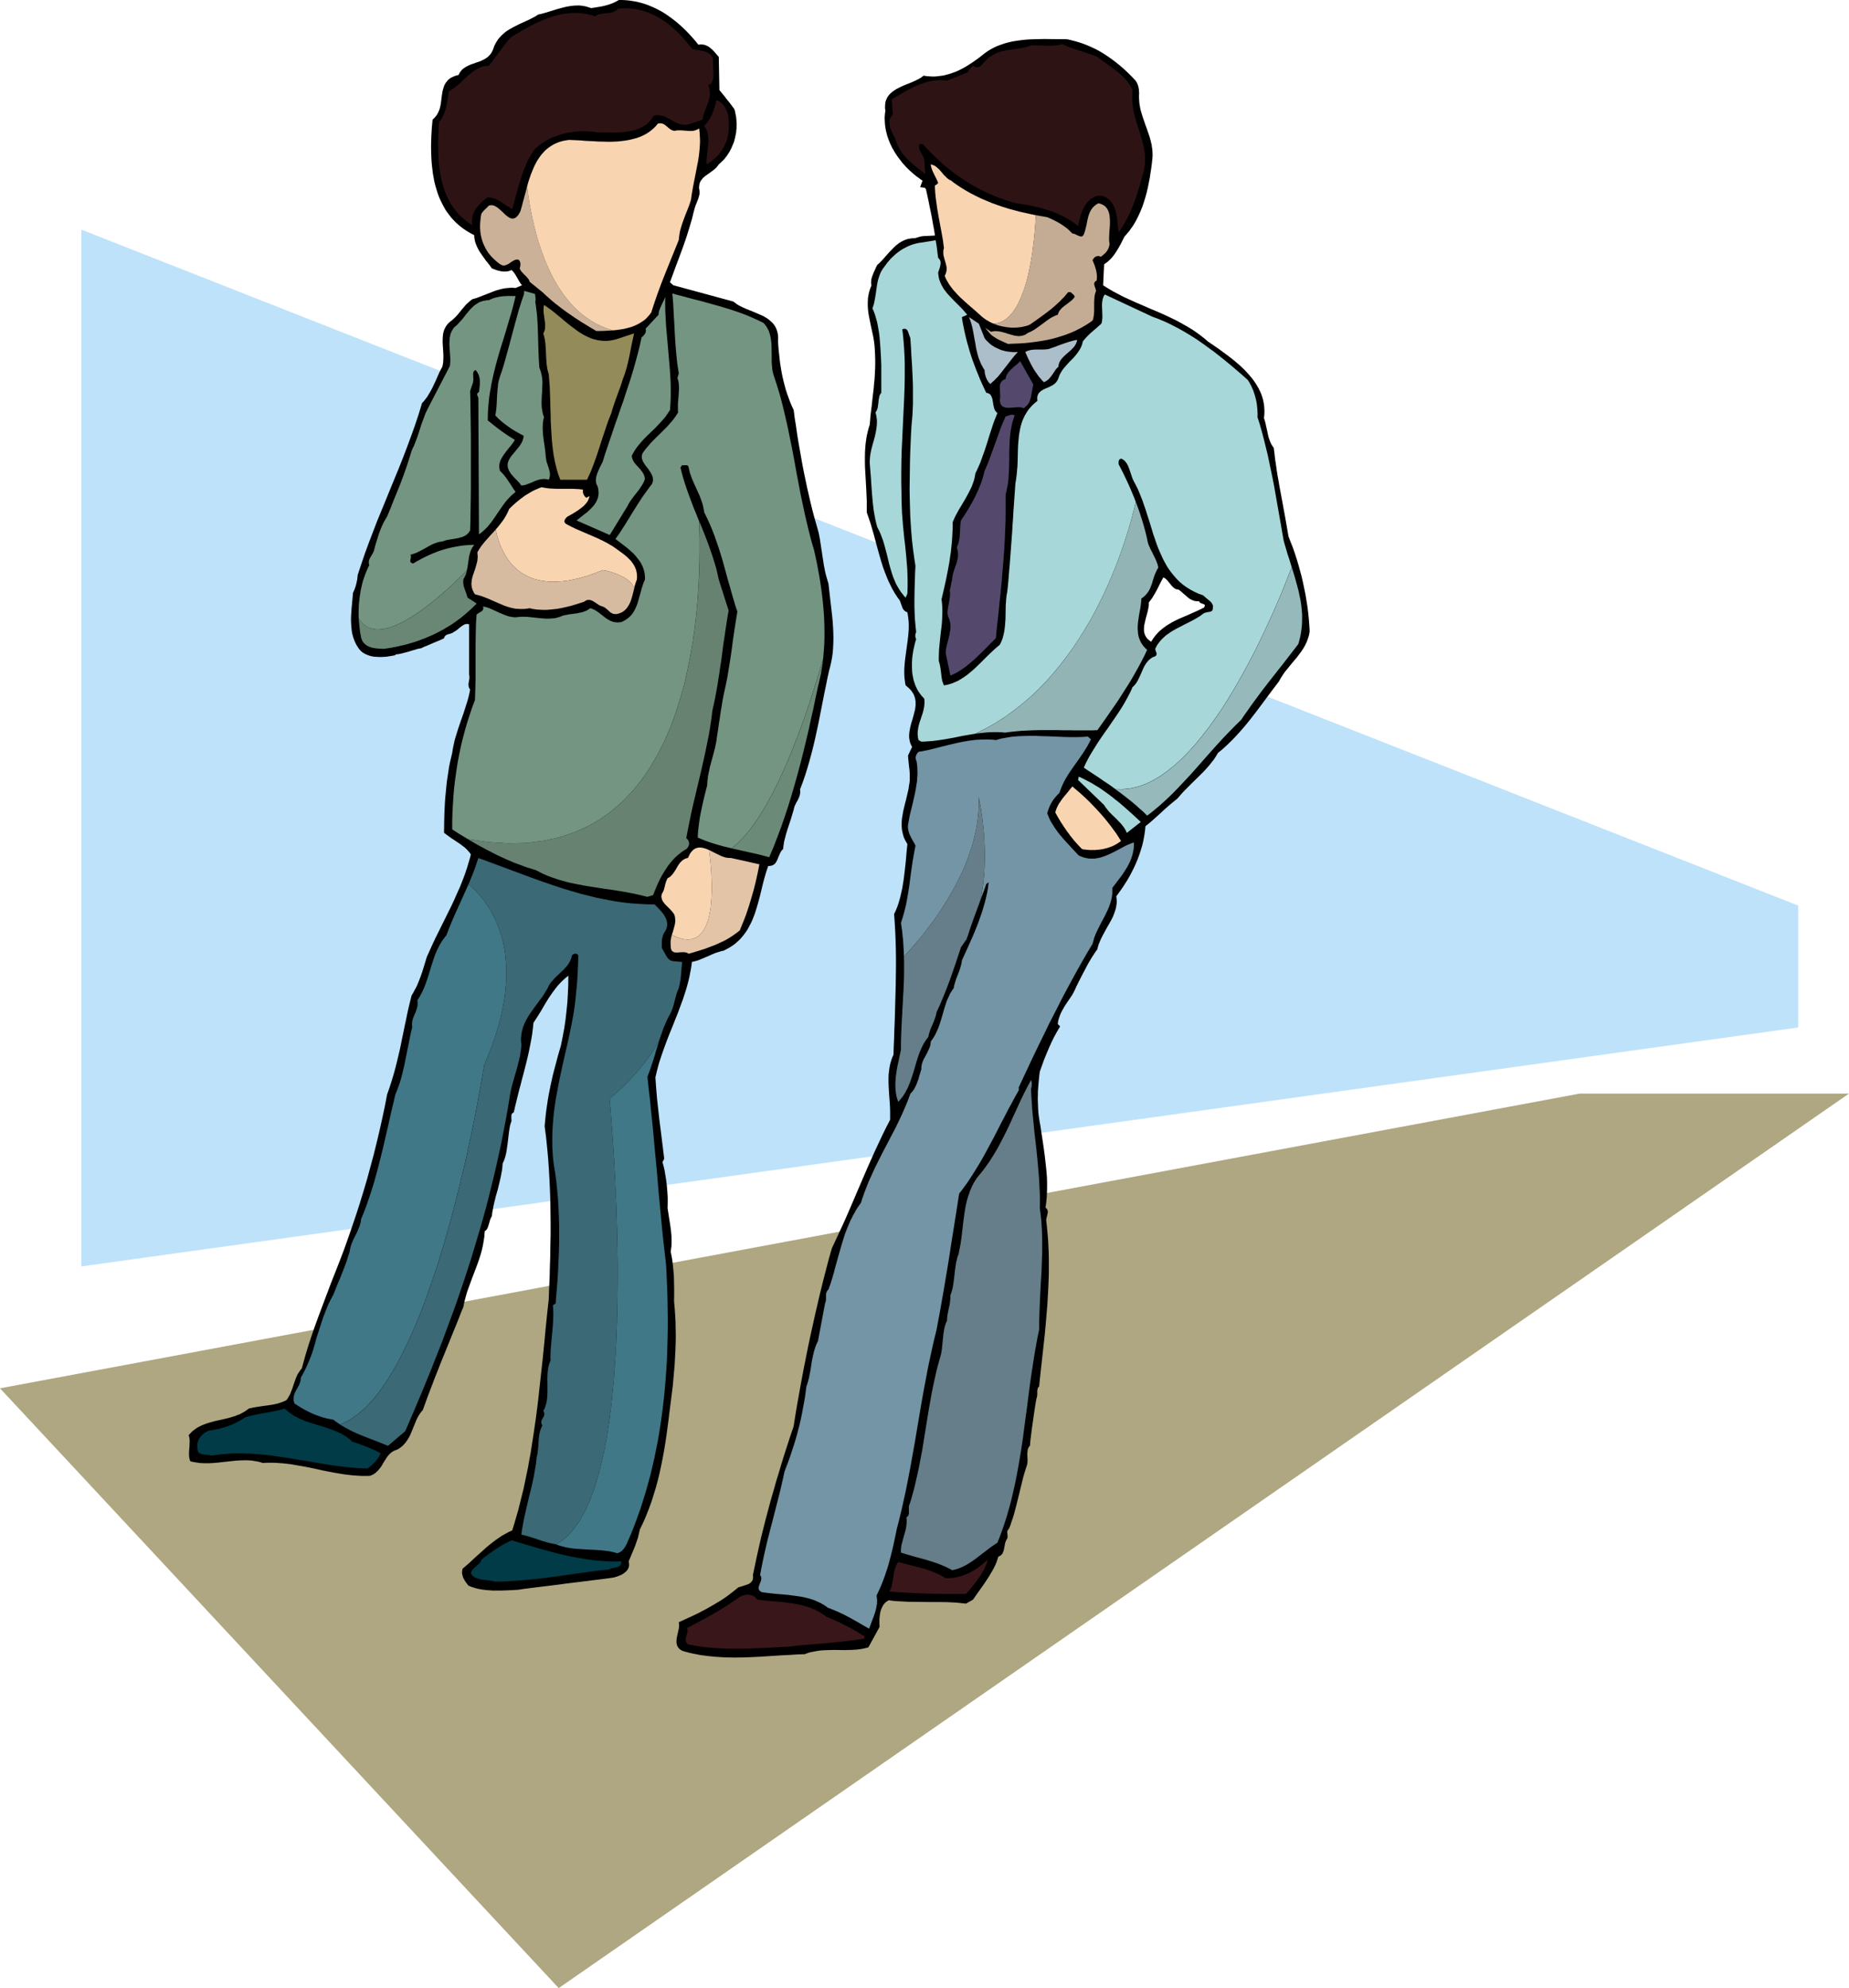 <svg xmlns="http://www.w3.org/2000/svg" width="1.794in" height="1.929in" fill-rule="evenodd" stroke-linecap="round" preserveAspectRatio="none" viewBox="0 0 14889 16000"><style>.pen1{stroke:none}.brush3{fill:#000}.brush5{fill:#749582}.brush6{fill:#acbeca}.brush9{fill:#a7d7d9}.brush10{fill:#f8d4b1}.brush11{fill:#657e89}.brush14{fill:#407888}.brush16{fill:#7395a5}</style><path d="M655 1848v8344l13825-1923v-981L655 1848z" class="pen1" style="fill:#bee2f9"/><path d="m0 11173 4499 4827 10390-7199h-2168L0 11173z" class="pen1" style="fill:#aea781"/><path d="m10375 4314-8-47-8-46-8-45-8-45-8-43-8-44-8-43-8-43-8-42-7-43-8-43-7-44-6-44-7-45-5-45-6-47-9-13-9-14-7-14-6-15-6-16-5-15-4-16-3-16-7-32-7-31-3-15-4-15-4-14-5-14 3-27 1-25-1-26-2-25-4-24-5-24-7-23-8-23-10-22-11-22-12-21-13-21-14-20-15-20-16-19-17-19-17-19-18-18-19-18-19-17-40-34-41-32-42-31-41-30-42-29-40-27-24-21-24-19-25-19-25-18-25-17-26-16-25-15-27-15-52-29-54-26-54-25-54-24-55-23-55-24-54-23-55-25-54-25-53-28-26-14-26-15-26-16-26-16 8-169 15-11 15-11 13-12 13-13 12-14 11-14 10-14 10-15 18-30 17-30 15-30 15-30 13-14 13-16 13-15 11-16 12-16 11-17 10-17 10-17 18-36 17-37 15-37 13-38 12-39 11-40 9-39 8-40 8-40 6-41 6-39 5-40 2-19 2-18 1-18v-18l-1-18-1-17-3-17-2-17-8-34-9-33-11-32-11-32-12-33-11-32-11-32-10-33-5-17-4-17-3-17-3-17-2-18-1-17-1-18v-19l1-14-1-14-1-16-2-15-4-16-5-15-7-14-8-13-30-32-30-30-31-29-32-28-33-27-33-25-34-24-35-23-35-21-36-19-37-17-38-16-39-14-39-12-20-5-19-5-21-5-20-3h-88l-88-1-44 1-44 1-44 2-43 4-22 3-21 3-21 3-21 4-21 5-21 5-20 6-20 7-20 7-20 8-19 9-19 10-18 10-19 12-18 13-17 13-25 20-26 19-27 19-27 18-27 17-28 16-29 15-29 13-30 11-31 10-16 4-15 4-16 3-16 2-16 2-17 2-17 1h-16l-17-1-17-1-18-2-17-3-11 8-11 8-11 7-12 6-26 13-27 12-27 11-28 11-27 12-26 13-12 6-12 8-11 7-11 8-10 9-10 9-8 9-8 11-7 11-5 12-5 12-3 14-2 14-1 16v16l3 18-3 21-2 20-1 21 1 21 1 20 2 21 3 20 4 20 5 20 5 20 7 20 7 19 8 20 9 19 9 19 11 18 10 18 12 18 12 18 13 17 13 17 13 17 15 16 14 16 15 15 16 15 16 14 16 14 17 14 17 12 17 13 17 11-19 52 14 3 14 1 6 1 5 3 3 2 2 3 1 3 2 3 10 46 10 46 9 46 10 47 9 46 8 47 9 47 7 46-98 5-18 3-17 5-16 5-16 4h-13l-13 1-12 2-12 2-11 3-11 4-11 4-10 5-10 5-10 6-10 6-9 7-18 14-17 16-33 34-33 37-16 18-16 18-17 17-18 16-10 20-9 21-10 21-8 21-4 11-3 10-3 11-1 10-1 10v10l1 10 2 9-7 17-6 17-5 16-4 17-3 16-3 17-1 16-1 16v32l1 17 1 16 4 32 6 32 13 64 14 65 7 33 5 33 4 34 2 34 2 38 1 38v38l-1 38-2 38-2 38-4 38-3 37-9 75-8 74-9 73-6 72-7 22-6 21-5 22-5 21-4 22-3 22-3 21-2 22-3 43-1 43v43l1 44 5 88 5 89 2 45 2 45v93l15 44 15 44 13 45 13 44 24 90 25 90 13 44 14 44 16 43 17 43 9 21 10 21 10 20 10 21 12 20 11 20 13 19 13 20 6 7 5 7 4 8 3 8 6 17 6 17 3 8 3 8 4 7 5 6 6 6 6 5 8 4 9 4 3 18 3 19 2 18 2 19 1 18v37l-1 19-3 36-4 37-5 36-5 37-5 37-5 36-4 37-3 36-1 19v37l1 18 1 19 3 18 2 19 4 18 17 14 15 14 13 14 10 15 9 14 6 15 5 15 3 15 2 15v31l-2 16-2 15-4 16-4 16-4 16-9 32-10 32-4 16-4 16-3 16-3 16-2 16-1 16v16l2 16 3 16 4 15 7 16 8 15-33 70 2 27 3 29 3 30 4 31 2 31v47l-1 15-2 15-3 15-4 30-7 30-7 30-7 30-8 30-7 30-7 29-5 30-5 29-2 30v29l1 15 1 14 3 15 3 14 4 15 4 14 6 15 7 14 8 14 9 15-7 69-6 71-8 73-9 73-6 37-6 36-8 36-8 35-10 35-11 34-13 33-15 32 5 69 4 70 3 71 2 72 1 73v73l-1 73-1 73-2 73-2 73-2 71-2 71-3 70-2 68-3 67-2 65-7 15-6 15-5 16-5 15-4 16-3 15-3 16-2 16-4 32-1 32v33l1 32 4 67 5 67 2 34 1 34v68l-33 64-31 63-30 64-30 64-29 65-29 65-28 65-28 65-28 65-28 66-28 65-28 65-29 65-30 64-30 65-30 64-25 88-23 88-23 89-22 89-21 90-21 90-20 91-20 90-19 91-18 90-18 90-17 91-16 90-16 89-15 89-14 89-25 73-24 74-24 74-23 74-22 74-23 75-21 75-22 75-20 75-20 75-19 75-19 76-17 75-17 76-16 76-16 75 2 14-1 12-1 6-2 5-1 5-3 4-6 8-7 7-8 6-9 5-41 14-40 12-28 23-28 22-28 21-29 21-29 19-30 18-30 18-30 17-30 17-31 16-30 16-31 15-63 29-63 29 2 7 1 7v14l-1 15-3 16-7 31-7 32-2 16-1 15v7l1 8 1 7 2 7 2 7 3 6 4 6 5 7 5 6 7 5 7 5 8 5 29 9 30 8 29 6 30 6 30 6 31 4 30 4 31 3 31 3 31 2 31 2 31 1 63 1 63-1 63-2 63-3 63-4 63-4 62-4 62-3 61-4 61-2 15-6 15-5 16-5 16-3 32-6 32-5 32-2 32-1 33-1h33l65 1 65-2 32-2 32-4 16-3 15-3 16-4 15-4 90-164-1-28v-31l1-16 2-16 2-15 3-16 4-14 6-15 6-13 7-13 9-11 10-11 6-4 6-4 6-4 7-4 39 5 39 3 39 2 39 2 78 1 79 1h78l77 1 39 2 38 2 39 4 38 4 57-32 28-41 29-41 30-42 28-42 14-22 13-22 13-22 12-22 11-22 10-23 8-24 8-24 11-4 9-6 7-7 6-8 4-9 4-10 3-9 2-11 4-21 4-21 3-11 4-9 4-10 6-8 2-6 1-6v-11l-1-10-1-10-1-9 2-9 1-5 3-4 3-5 5-4 12-30 10-31 11-31 9-31 17-64 16-65 16-65 16-66 8-32 9-32 10-32 10-31 3-10 2-10v-10l1-11-1-22-1-22v-11l1-11 1-10 1-10 3-9 4-8 4-8 7-6 4-46 6-48 6-48 7-49 7-49 7-48 7-46 8-45 2-6 2-6 1-6 1-7 1-13v-27l2-12 2-6 2-6 4-5 5-5 8-80 9-81 9-81 9-82 9-82 8-83 7-83 7-83 5-84 4-84 3-85v-127l-1-43-2-43-2-43-3-42-4-44-4-43-5-43 1-13 3-14 4-14 3-14 1-6 1-7-1-6-1-7-2-6-4-6-4-5-7-5 6-41 4-40 2-40 1-40v-40l-1-40-3-41-4-40-9-82-11-83-13-86-13-87-5-26-4-26-4-26-3-27-2-28-1-27-1-28-1-28 1-28v-28l2-28 2-27 5-55 6-52 17-48 17-47 19-47 20-47 20-45 22-45 24-44 25-42-19-19 3-24 6-21 7-21 8-20 9-18 10-18 10-18 11-17 23-34 23-34 11-18 10-19 10-20 9-21 20-40 19-38 20-38 20-38 20-37 22-37 23-36 25-36 3-14 4-14 4-13 6-14 11-26 13-26 28-52 29-51 14-25 13-26 10-26 9-26 4-14 3-13 2-14 2-14 1-14-1-14-1-15-2-14 23-32 23-32 21-32 21-33 19-33 18-34 17-34 16-35 15-36 13-36 12-36 11-37 9-38 7-38 6-39 4-40 34-27 32-28 31-28 30-27 30-28 31-27 33-28 35-28 20-23 20-23 21-22 22-22 44-44 45-44 22-22 22-22 21-23 20-23 19-24 19-24 17-26 15-26 38-31 36-33 34-33 33-34 32-35 31-35 30-36 29-36 57-74 56-75 57-77 58-76 15-27 16-25 17-25 19-23 38-47 39-46 18-24 18-24 16-24 15-26 6-13 7-14 5-13 5-15 5-14 4-15 3-16 2-16-3-49-4-50-5-49-6-49-8-49-8-49-10-48-10-48-11-48-13-48-13-47-14-47-15-46-16-46-18-45-17-45zm-679 575-29 15-28 13-30 13-29 13-30 13-30 13-30 13-29 14-28 15-28 17-13 8-13 10-13 9-12 10-12 10-12 11-11 12-11 12-10 13-10 13-9 14-9 15-11-8-9-7-9-8-7-8-6-9-5-9-4-9-3-9-2-9-2-10v-20l1-20 4-21 10-43 12-43 5-21 4-22 2-10 1-10v-21l9-11 9-12 9-12 7-12 15-25 14-25 13-26 13-26 14-27 14-25 9 4 8 6 7 6 7 7 14 17 14 17 6 8 7 8 8 7 7 6 8 5 9 4 9 2 10 1 18 14 18 16 19 16 19 17 9 7 11 7 10 5 11 5 11 4 12 2 13 1 13-1 2 5 3 4 4 3 4 3 10 4 9 3 5 2 4 2 3 2 2 3 1 4-1 4-2 6-3 6z" class="pen1 brush3"/><path d="m5624 360 14-2h13l13 1 12 3 11 4 11 5 10 6 10 8 10 8 9 8 9 9 9 10 16 19 17 19 5 267 15 18 15 19 15 18 15 20 16 19 15 20 15 20 14 19 5 15 3 16 3 15 3 15 2 16 1 15 1 16 1 16-1 15v16l-2 15-1 16-3 15-3 15-3 15-4 15-4 15-5 14-6 14-6 14-6 14-7 13-7 14-8 12-8 13-9 12-9 12-9 11-11 11-10 10-11 10-11 10-10 14-11 13-13 12-13 10-27 20-27 19-12 9-12 10-10 12-9 12-4 6-3 7-3 8-2 8-1 8-1 9-1 9 1 10 2 11 1 10v21l-2 10-3 10-3 11-3 10-8 20-8 20-8 20-6 21-10 38-9 38-11 37-11 37-23 74-25 73-27 73-27 72-27 73-27 74 27 24 483 131 12 9 12 9 12 8 14 8 28 14 30 13 62 25 60 26 15 7 13 8 14 8 12 9 12 10 11 10 11 10 9 12 9 13 7 13 6 15 5 15 4 17 2 18 1 19-1 20 2 37 3 37 4 36 4 36 4 36 6 36 6 36 7 35 8 35 9 34 9 34 11 34 12 33 12 33 14 33 15 32 8 63 10 62 9 63 10 63 11 63 11 62 11 62 12 62 13 62 13 62 14 61 14 61 15 61 16 60 17 60 17 60 10 52 8 53 8 52 8 53 8 52 10 51 6 25 7 25 7 24 7 24 10 88 10 87 5 43 5 44 4 44 3 43 2 44 1 43-1 44-2 43-2 22-2 21-3 22-4 22-4 21-5 22-5 21-6 22-14 62-12 61-13 62-12 61-12 61-12 61-12 61-13 60-13 60-14 60-15 59-16 59-17 59-18 58-20 58-22 58 2 12v12l-2 11-2 11-3 10-4 10-5 10-4 10-11 18-9 19-5 10-3 10-3 10-2 10-12 40-12 40-13 39-13 39-12 40-10 39-5 20-3 20-3 20-2 20-9 8-7 9-6 11-5 11-10 22-9 23-5 11-6 10-6 9-8 8-5 3-5 3-5 2-6 3-6 1-7 1-7 1h-8l-16 47-14 48-13 49-12 50-12 49-13 49-14 48-15 47-9 23-9 23-10 22-11 21-11 21-12 21-14 20-14 19-16 19-16 18-18 16-19 17-21 15-22 14-24 13-25 13-17 3-16 5-16 5-16 5-31 13-31 14-31 13-31 13-15 6-17 5-16 4-17 4-4 31-5 31-6 30-6 31-7 30-8 30-8 29-9 29-19 58-21 57-21 57-23 57-22 56-23 56-22 57-21 57-20 57-19 58-8 29-8 30-7 29-7 30 6 86 7 84 9 82 9 81 10 80 10 80 10 81 10 81-14 27 6 22 6 23 5 23 4 24 8 48 6 49 4 48 3 47v45l-1 42 7 45 7 45 7 44 6 44 2 22 2 21 1 22v43l-1 21-3 21-3 21 5 26 5 26 4 26 3 25 5 50 4 50 1 50 1 49v48l-1 48 5 56 4 56 3 56 1 57 1 57-1 57-2 57-3 58-3 57-5 57-5 57-5 56-7 56-7 56-7 55-7 55-7 59-8 59-8 60-9 60-10 61-11 60-12 60-13 60-14 59-16 59-18 59-18 57-21 57-22 56-12 28-12 27-13 27-13 27-8 34-8 34-11 32-11 32-13 32-13 31-13 31-13 30 2 15 1 13-1 13-3 11-5 11-6 9-8 9-9 8-10 8-10 7-11 6-12 5-24 9-24 7-47 7-48 6-48 6-48 6-48 6-49 6-49 6-49 6-49 7-49 6-49 6-49 6-48 6-48 6-47 6-47 7-50 3-52 2-26 1h-77l-26-2-26-2-25-3-24-4-24-5-24-7-22-7-22-9-12-15-11-15-10-16-9-17-3-9-3-9-2-9-2-9v-9l1-9 1-10 3-10 50-43 47-44 48-43 47-42 24-20 25-20 24-18 26-18 25-17 27-15 27-15 29-13 17-55 16-55 16-55 14-56 14-57 14-56 12-57 12-58 12-57 10-58 11-58 9-58 18-117 17-117 15-118 13-118 13-119 13-118 12-119 11-118 12-118 13-117 3-86 4-86 2-86 3-87 1-88 2-88v-88l-1-88-1-88-3-88-4-88-5-88-6-87-8-87-9-86-11-85 4-42 4-42 5-42 6-41 6-41 7-41 8-41 8-40 18-81 21-80 21-79 23-79 14-70 13-69 10-69 8-70 7-69 4-70 3-72 1-73-24 19-22 20-21 21-20 22-18 23-18 24-17 24-17 25-31 50-30 52-31 50-32 49-5 49-6 47-8 46-9 46-9 45-10 44-11 45-11 44-11 43-12 44-11 44-12 44-11 44-11 45-11 45-10 45-6 4-5 4-4 4-3 5-1 5-1 6v24l1 12v5l-1 6-2 5-2 5-6 20-4 21-3 20-3 21-5 42-5 43-3 21-3 20-3 21-4 21-5 20-6 19-7 19-9 19-2 27-3 27-5 26-5 27-12 52-13 53-15 52-13 53-6 27-5 27-5 27-3 27-5 8-4 8-3 8-3 8-5 18-5 17-5 16-6 15-4 7-5 6-6 5-6 4-2 21-1 20-3 20-3 20-7 39-9 39-11 38-12 37-13 37-14 37-28 73-27 74-13 37-11 39-10 38-8 40-21 51-20 52-21 52-21 51-21 52-21 52-21 52-21 51-21 52-20 52-21 52-20 53-20 52-20 52-19 53-19 52-9 10-7 9-7 10-7 10-12 21-10 21-18 44-18 44-9 22-10 21-12 21-13 19-7 10-8 9-8 9-9 9-10 8-10 8-12 7-12 7-10 3-9 4-9 4-8 5-7 5-8 6-6 6-7 7-12 14-10 15-11 17-10 16-10 17-10 17-12 15-12 15-7 7-7 7-7 6-8 6-9 6-9 4-9 5-11 3-28 1h-29l-28-1-27-2-28-2-27-3-27-3-27-4-54-9-53-10-52-10-53-12-52-11-53-10-52-9-53-9-27-3-27-3-27-2-27-2-27-1h-56l-28 2-18-6-18-5-19-3-18-3-18-3-18-1-18-1h-19l-36 1-36 2-36 4-36 4-37 4-36 4-36 3-37 2h-36l-19-1-18-1-18-3-19-3-18-3-19-5-5-11-3-12-2-13-1-12v-26l2-27 2-27 1-28v-13l-1-14-3-13-4-14 12-13 12-13 13-11 13-10 14-10 14-8 15-8 15-7 15-6 16-6 15-5 16-5 33-9 33-8 33-7 33-8 33-8 32-10 16-6 16-6 15-6 15-8 15-8 14-9 14-10 14-10 37-8 38-6 39-6 39-5 19-3 19-3 19-4 19-4 18-6 18-6 17-7 18-8 11-14 9-16 9-15 7-17 13-33 11-34 6-17 6-17 6-16 7-17 8-16 10-15 10-15 12-14 12-44 12-44 13-44 13-43 28-86 30-86 31-85 32-85 32-85 32-85 36-91 36-92 35-92 33-93 32-93 32-94 30-94 29-94 28-95 26-96 26-96 24-97 23-97 22-98 21-98 19-99 17-48 16-49 15-49 14-49 13-51 12-50 12-50 11-51 10-51 11-51 10-50 11-51 10-49 11-50 12-49 12-48 11-18 10-19 10-18 10-19 16-38 15-39 14-40 12-39 12-39 12-40 23-51 23-51 24-51 25-50 25-51 25-50 25-51 25-50 24-51 23-52 23-51 21-52 20-53 18-53 8-27 8-27 8-27 7-28-9-13-11-13-11-12-12-12-13-11-14-10-14-11-15-10-30-20-30-20-29-21-28-21 1-79 2-81 2-41 2-41 3-41 4-41 4-41 4-41 6-41 6-40 6-40 8-40 9-39 9-38 5-33 7-33 7-33 9-31 20-64 21-62 22-62 20-63 10-31 9-32 8-33 6-33-5-6-3-7-3-8-1-7-1-7v-8l1-8 1-7 3-16 2-15v-21l-2-7v-406l-8-3-7-1-8 1-8 1-7 3-8 4-8 5-7 5-16 12-15 13-15 11-16 9-4 4-6 3-6 3-6 2-12 4-12 3-6 2-6 3-5 2-4 4-4 4-4 5-2 5-2 7-22 11-23 10-23 9-23 10-23 10-23 10-23 9-22 11-27 5-27 8-27 8-26 8-27 7-26 7-25 5-25 3v6l-35 6-38 6-19 1-19 1h-19l-19-1-19-1-18-3-18-4-17-6-17-7-15-8-8-5-7-5-7-6-6-6-10-12-9-12-8-13-8-13-6-13-6-13-5-14-5-13-4-14-4-15-3-14-2-14-3-30-2-30-1-30 1-31 2-31 2-30 6-62 5-60 8-17 7-18 6-17 5-18 4-18 4-19 2-18 2-19 29-88 30-88 32-87 33-86 33-86 35-85 35-85 35-86 35-85 35-85 34-86 33-86 32-87 31-87 29-87 27-89 15-16 13-17 13-17 11-18 11-18 10-18 10-19 9-19 18-38 17-39 17-38 20-37 2-12 3-12 1-11 1-12 1-24v-24l-3-48-3-48v-23l1-23 1-11 1-11 2-11 3-11 3-11 4-10 5-10 6-11 6-9 8-10 8-9 10-9 13-10 13-11 12-11 12-12 21-24 20-25 20-24 21-24 12-11 12-11 13-11 13-9 22-6 21-7 20-8 21-8 41-16 41-16 21-8 22-6 21-6 22-5 23-3 23-2 24-1 25 2 52-22-12-15-10-15-9-16-9-16-9-16-10-16-6-7-6-8-7-7-7-7-9 5-10 3-10 3-10 1-10 1h-10l-11-1-10-1-21-4-20-6-19-7-18-7-23-32-25-31-23-32-23-33-10-16-9-17-8-17-7-17-6-18-4-17-3-19-1-18-32-17-30-18-28-19-27-21-24-21-23-23-22-24-19-25-19-25-16-27-15-28-14-28-13-29-11-30-10-31-9-31-8-31-6-33-6-32-4-33-4-33-3-34-2-34-1-33-1-34v-34l1-34 1-34 4-68 6-66 11-10 10-11 9-11 8-12 6-12 6-12 5-13 4-13 6-26 4-28 3-27 4-27 4-26 7-25 4-12 4-12 6-11 7-11 8-10 8-10 11-9 11-8 14-7 15-7 16-5 19-5 5-12 6-10 7-9 7-9 8-7 9-7 9-6 9-6 20-10 20-9 22-7 21-8 22-7 21-9 10-5 10-5 9-5 10-7 9-6 8-8 8-8 7-9 7-10 6-11 6-13 5-13 5-15 7-15 7-13 8-13 8-13 9-11 10-11 10-11 10-9 11-10 11-9 11-8 24-15 25-14 51-26 53-24 26-12 25-13 25-13 23-15 27-6 26-7 26-8 26-8 52-16 53-14 27-6 26-4 27-3 27-1h13l14 1 13 2 14 2 14 3 13 4 14 4 14 5 29-4 30-5 29-5 29-7 28-8 27-10 13-6 13-6 13-7 12-7h25l25 1 24 2 24 3 24 4 23 4 23 6 23 6 22 7 23 8 21 9 22 9 21 10 21 11 21 11 20 12 20 13 19 13 19 14 19 14 19 15 18 15 18 16 18 16 34 33 33 35 32 36 30 37z" class="pen1 brush3"/><path d="m5572 393 24 6 26 4 25 5 25 5 12 4 11 5 11 6 9 7 9 8 7 10 3 5 3 6 2 6 3 7-1 29 1 31 2 32 1 31-1 14-1 14-3 13-4 12-2 6-3 5-4 5-3 4-5 5-4 3-6 3-6 3 4 10 3 9 3 9 1 9 2 18v18l-2 17-3 17-5 17-5 17-13 33-13 34-6 16-5 17-4 17-3 18-112 38-10 2-11 1h-19l-9-1-9-2-9-2-9-2-17-7-16-7-16-9-15-9-16-8-16-9-16-8-17-6-8-2-9-3-9-1-9-1h-20l-10 1-11 2-8 14-9 14-10 12-11 11-10 11-12 9-12 9-12 8-13 7-13 7-14 5-14 6-15 4-14 4-15 4-15 2-32 5-31 3-33 2h-97l-62-1-33-5-34-3-34-1h-34l-34 2-34 4-34 5-34 7-33 10-32 11-16 6-16 7-16 7-15 8-15 9-15 8-14 10-14 10-14 10-13 11-14 11-12 12-18 27-16 28-15 28-14 29-12 29-12 30-10 29-10 31-19 61-17 62-17 62-17 62-25-14-23-15-24-17-23-15-12-7-13-7-12-6-13-5-14-3-14-3-14-1h-15l-24 19-25 22-11 12-12 13-10 13-10 13-8 14-8 15-6 16-4 16-3 17-1 17v9l1 9 1 9 2 9-26-16-24-18-23-19-22-19-20-21-18-22-18-22-15-23-15-24-13-25-12-25-11-26-10-26-9-27-7-28-7-27-6-29-5-28-4-29-4-29-3-29-2-29-1-30-1-29-1-59 2-58 2-58 3-56 12-13 9-14 9-15 7-15 7-15 5-16 5-16 4-16 7-33 5-33 5-32 5-30 10-6 11-6 10-7 10-6 20-15 19-16 36-34 36-33 19-16 18-15 20-14 20-12 10-5 11-5 11-4 11-4 12-3 12-2 12-1 13-1 23-28 21-29 22-29 22-29 22-30 22-29 22-28 24-27 37-23 39-23 39-22 40-22 41-21 41-19 21-9 21-8 21-8 22-7 21-7 22-6 21-5 22-5 22-4 22-3 23-2 22-2h22l23 1 22 1 23 3 23 4 23 5 23 6 23 7 10-7 10-5 12-4 11-3 25-4 25-2 12-1 13-2 12-2 11-3 12-5 10-6 10-7 9-9 24-3 24-1h23l23 1 22 2 22 2 22 4 22 5 21 6 21 6 20 8 20 8 20 9 20 9 19 11 19 11 18 12 18 12 18 13 18 14 17 14 17 14 16 15 16 15 32 32 30 34 28 34 27 35zm3265 65 39 30 41 29 40 29 40 30 19 16 18 17 17 17 16 17 16 19 14 20 12 21 11 22-2 24-1 24v23l1 23 2 22 3 22 4 23 4 21 11 43 12 43 14 42 13 41 12 42 11 41 5 21 4 21 4 21 2 21 2 22v21l-1 22-1 22-4 22-4 23-7 23-7 23-16 60-18 59-9 30-10 29-10 28-11 29-12 28-12 28-13 28-14 27-14 26-16 27-16 25-18 26-5-43-5-45-3-23-3-23-5-22-5-21-7-21-9-19-4-9-6-9-6-9-6-8-7-7-8-7-8-6-9-6-9-5-11-5-11-4-12-3-11-1-11 1-10 1-11 2-9 4-10 4-9 5-9 6-9 7-8 7-8 8-7 8-7 9-6 8-6 9-5 9-10 18-9 19-7 19-6 19-5 20-5 20-5 21-5 20-27-21-28-19-28-17-29-17-30-14-30-14-31-12-31-11-32-10-32-9-33-9-33-7-33-7-34-6-34-5-34-5-27-7-27-9-26-8-26-9-26-9-26-10-26-11-25-11-25-11-25-12-24-12-25-13-24-13-24-13-23-14-24-15-23-15-23-16-23-16-23-16-22-17-23-18-22-18-22-18-43-39-42-40-42-43-42-44h-24l-3 9-1 9v8l1 9 2 8 3 8 4 8 4 7 9 16 8 16 4 8 3 8 3 8 1 9 8 112-37-30-37-29-18-15-18-16-17-16-17-16-16-16-15-18-13-17-13-19-11-20-10-20-5-10-3-11-4-11-3-12-11-23-13-25-6-13-6-13-5-13-5-13-3-13-2-14-1-13 1-13 1-7 2-6 2-7 3-6 4-6 4-7 5-6 6-6-9-123 52-30 52-30 26-15 27-14 26-13 27-12 28-11 27-9 29-8 28-6 15-2 15-2 15-1 15-1h15l16 1 16 1 16 2 163-65 11-16 12-14 12-13 12-12 6 4 5 4 6 2 5 2 5 1h10l5-1 9-4 8-5 9-7 8-9 16-18 17-18 8-9 9-7 9-7 9-4 18-12 19-10 19-8 19-7 20-5 21-4 20-4 21-3 42-6 42-6 21-4 20-5 20-6 20-8h32l33 1 32 1 33 1h32l32-2 15-2 15-2 15-3 15-4 17 8 17 8 17 7 18 7 35 12 36 11 36 12 35 11 35 13 35 14zm-2970 608-4 21-4 19-6 20-7 19-8 19-9 18-10 17-11 17-12 16-13 16-13 14-15 14-15 13-16 12-17 11-17 11-1-20 1-20 2-21 2-20 5-42 4-41 1-20v-20l-1-19-3-19-1-9-3-9-3-8-3-9-4-8-4-8-6-8-5-8 9-10 9-11 9-11 8-12 8-12 7-13 7-13 6-13 11-28 10-28 8-29 6-30 9 5 9 5 9 5 8 6 7 6 7 7 6 6 6 8 10 15 8 16 7 16 5 18 4 18 2 19 2 19 1 19v38l-2 36z" class="pen1" style="fill:#2e1315"/><path d="m4308 2365 2 16 2 17v8l1 8-1 7-2 6 5 32 4 32 4 33 3 34 4 67 2 68 2 68 2 67 3 66 4 65 5 12 4 12 4 12 3 12 5 25 3 25 1 24-1 26-1 25-1 25-2 25-1 25-1 25v25l2 26 4 24 2 13 3 12 4 13 5 12-5 18-3 19-2 19-1 19v19l1 20 1 19 2 20 5 39 6 39 5 39 4 38 1 14 2 13 2 13 3 13 8 24 8 23 3 12 3 11 3 12 1 11v12l-1 13-3 12-5 13-15-4-15-2h-15l-14 2-14 2-14 4-14 5-14 5-26 12-27 10-13 5-13 4-14 2-13 2-8-11-8-11-10-10-10-11-21-21-20-23-9-11-7-12-7-12-5-13-2-6-2-7-1-7v-21l2-8 2-7 5-13 7-13 8-13 9-12 20-24 21-25 10-13 10-12 9-13 8-14 7-13 5-15 4-15 2-15-30-16-31-17-30-18-29-20-29-21-28-22-13-12-14-12-12-13-13-13 4-19 3-20 2-19 2-21 2-41 2-41 3-40 4-40 2-19 4-18 5-18 5-17 14-40 13-41 12-41 11-40 23-83 22-83 22-82 23-83 11-41 13-40 13-41 14-40 2-7 1-9v-18l88 24z" class="pen1 brush5"/><path d="m7882 2605-79-53 10 27 9 27 7 27 6 28 10 55 10 54 4 27 6 27 7 27 7 26 10 26 11 26 6 12 7 12 7 13 8 12 1 14 2 15 4 16 5 16 7 15 8 14 4 6 5 6 5 5 6 5 16-15 16-14 15-16 15-15 27-33 26-34 26-33 26-34 13-16 13-16 14-16 14-15-20 1h-20l-19-2-19-2-19-3-19-5-18-5-17-7-17-8-17-8-16-10-15-10-14-12-14-13-13-13-11-15-46-116z" class="pen1 brush6"/><path d="m5395 3300-17 26-18 26-20 24-21 23-42 45-44 42-22 21-21 21-20 22-19 22-19 23-17 24-7 12-8 13-7 13-6 13 3 15 4 13 6 12 7 11 8 11 9 10 9 10 9 10 9 10 9 10 8 11 8 11 6 11 6 13 3 13 2 15-5 14-7 15-8 14-8 13-18 27-20 26-20 25-20 27-9 13-9 13-8 14-7 14-144 235-267-117 31-25 34-27 18-13 16-15 16-15 15-16 13-16 12-18 5-9 5-10 3-9 4-10 2-11 2-10 1-11v-12l-1-11-1-13-3-12-3-13-7-12-4-12-2-12-1-13 1-12 2-13 3-12 4-13 10-25 11-25 12-24 12-23 19-62 21-62 21-62 21-62 21-62 22-62 21-62 22-61 20-63 21-62 20-62 19-63 18-64 17-63 16-64 14-65 8-7 8-8 6-7 6-8 4-9 2-10 1-5v-5l-1-6-1-6 104-112v-10l2-9 2-10 3-9 7-18 8-18 8-17 9-18 8-17 7-18-1 57 1 57 3 57 3 57 5 58 5 57 5 58 5 57 5 58 5 57 4 57 3 57 1 56v56l-1 28-1 28-2 28-2 28z" class="pen1 brush5"/><path d="m4964 2730 142-47-10 46-10 46-9 46-9 45-10 46-11 45-7 23-7 23-8 23-9 23-10 33-11 33-13 34-12 34-13 35-12 35-12 36-10 35-13 33-13 33-12 34-11 34-23 68-22 68-22 68-24 67-13 34-13 33-15 33-15 32h-215l-9-23-9-25-7-24-7-25-6-25-6-26-5-26-5-26-7-53-6-54-4-55-3-55-3-55-1-56-2-55-1-55-2-54-2-54-4-53-4-51-6-20-5-19-3-20-3-20-3-41-2-41-2-42-3-42-3-21-3-20-5-21-6-21 7-13 4-12 3-13 1-14v-26l-2-14-2-14-4-29-4-30-1-15v-16l1-16 3-17 33 23 33 24 33 27 33 27 33 28 33 27 34 26 34 25 17 12 18 11 18 11 18 9 18 9 19 8 19 7 20 5 20 5 20 3 20 2 21 1 22-1 22-3 22-4 23-6z" class="pen1" style="fill:#938b59"/><path d="m8673 2735-1 9-2 8-3 8-3 7-4 7-4 7-5 7-5 6-12 13-12 12-13 11-13 12-13 11-13 12-12 12-11 13-5 6-4 7-4 7-4 8-2 7-3 8-1 9-1 9-7 7-7 7-7 8-6 9-12 18-12 18-7 9-7 9-7 8-7 8-9 7-9 7-10 5-10 5-13-13-12-14-12-14-11-14-10-15-10-14-10-15-9-15-17-31-16-32-15-32-15-34 10-5 11-5 11-3 11-3 23-3 24-1h49l24-1 25-3 29-10 29-10 28-11 28-10 29-10 28-9 29-8 29-6z" class="pen1 brush6"/><path d="m8321 3095-6 25-4 26-5 27-5 26-4 12-4 13-5 12-6 11-8 11-9 10-11 9-12 9-5-3-6-2-6-2-6-1-13-1h-15l-31 3-31 2h-15l-14-1-6-2-7-2-5-2-6-3-5-3-5-5-4-5-3-6-3-6-2-8-2-9-1-10 2-13 1-14v-13l-1-13-1-25-1-24v-11l2-10 3-10 4-9 6-9 8-7 11-7 13-6 2-12 3-11 5-11 6-10 7-10 8-9 8-9 9-8 18-17 19-15 17-15 15-15 106 188zm-150 248-7 19-6 19-6 19-4 19-4 20-4 19-3 20-2 20-4 40-2 40-1 40-1 41v41l-1 40-1 41-2 40-3 40-5 40-4 19-4 20-4 19-5 20v146l-1 73-3 72-3 73-4 72-5 72-6 72-6 72-6 72-7 72-8 72-7 72-8 73-8 73-7 72-43 42-42 43-44 43-44 42-23 20-23 19-23 19-24 17-24 16-25 15-25 13-26 11-38-182 2-19 2-18 4-18 4-19 10-37 9-37 3-18 3-18 2-19v-18l-2-19-4-18-2-9-4-9-4-10-4-9-2-12-2-12v-12l1-13 4-26 5-27 5-27 4-27 1-13v-27l-2-14 5-17 4-21 4-23 6-23 1-17 3-16 3-16 5-16 10-31 11-31 5-16 4-16 3-16 2-16 1-17-2-18-3-17-5-19 5-12 5-12 4-13 3-13 5-27 2-28 2-28 1-28 2-27 4-27 31-47 29-47 14-24 14-24 13-24 12-24 12-25 12-25 10-25 11-26 9-26 9-27 7-27 7-28 24-54 21-55 20-56 20-55 20-55 20-56 10-27 11-27 12-27 12-27 16-4 18-7 10-2 10-1 5 1 5 1 4 2 5 2z" class="pen1" style="fill:#54496d"/><path d="m9186 6615-112 88-8-17-8-15-10-15-11-14-11-14-13-13-12-13-13-13-27-26-26-26-12-14-11-14-11-14-10-16-210-202 6-27 34 16 33 17 34 18 33 20 33 20 32 22 32 23 31 23 31 25 31 24 30 26 30 26 58 52 57 53z" class="pen1 brush9"/><path d="m9027 6768-16 12-17 11-18 10-18 9-19 7-20 7-20 5-20 5-21 3-21 2-20 2h-42l-21-2-20-2-20-3-17-17-17-18-16-18-16-18-30-38-28-38-26-38-24-37-22-37-20-36 4-15 5-15 6-14 7-14 7-13 9-13 9-13 9-13 20-25 21-25 20-25 20-25 27 23 28 24 27 24 27 25 27 26 26 27 26 27 25 27 25 28 25 29 23 29 23 29 22 30 22 30 20 31 19 30z" class="pen1 brush10"/><path d="m8302 8764 3 60 4 59 4 60 6 60 6 60 6 61 7 60 7 60 6 60 6 61 5 60 5 60 3 60 3 60 1 60-1 59 4 30 4 29 3 30 2 29 4 59 2 60v120l-2 60-2 61-3 61-4 61-3 62-3 62-3 63-2 62-2 64v63l-12 55-10 55-10 55-9 54-17 110-16 109-14 109-14 109-15 109-14 108-16 108-18 107-10 54-10 53-11 53-12 53-12 52-13 53-15 52-15 52-17 52-17 51-19 51-20 51-23 15-22 15-22 16-22 17-43 33-43 33-22 16-23 15-22 14-24 13-23 11-25 10-12 4-13 4-13 3-13 2-24-13-24-12-25-11-25-10-26-10-26-9-26-8-26-8-53-15-53-14-52-15-52-16v-18l1-18 2-18 4-17 9-35 10-35 5-18 5-17 4-18 3-18 2-18 1-18v-18l-2-18 6-4 5-5 4-5 2-6 2-7 1-7v-54l2-8 2-7 3-6 11-35 10-36 10-36 9-36 17-73 16-73 14-73 14-74 12-75 12-74 12-75 12-74 13-74 13-74 15-74 16-73 8-36 9-36 10-36 10-36 5-18 5-19 3-19 3-19 4-40 4-40 2-19 2-20 3-19 3-19 4-18 5-17 6-17 8-16v-12l1-12 1-12 2-13 5-25 5-25 6-25 4-26 1-13 2-14v-27l7-20 6-20 5-20 4-21 6-43 5-42 5-43 6-43 4-20 5-21 5-20 8-20 8-41 8-41 6-41 5-40 9-79 10-78 6-39 7-38 9-37 11-37 7-19 6-18 8-18 8-19 9-18 10-18 11-17 12-18 18-22 18-22 18-23 17-23 16-23 16-23 15-24 15-24 29-48 26-49 26-50 25-50 24-51 23-51 24-51 23-51 24-51 24-50 26-50 26-49 3 9 2 8 1 9v17l-1 10-2 9-3 11z" class="pen1 brush11"/><path d="m2837 11603 29 9 29 10 29 11 29 11 29 12 28 12 29 14 27 14-9 17-10 17-12 17-14 16-14 16-15 14-16 13-16 12-40-1-40-2-40-3-39-4-79-9-78-11-78-13-78-13-78-13-77-13-78-12-78-11-39-4-39-4-39-3-39-3-39-1-40-1h-39l-40 1-40 3-40 3-40 5-40 6-14-4-16-2-16-2-16-2-15-2-13-5-6-3-5-3-5-5-3-5-3-16-2-14-1-15 1-13 2-13 4-12 4-12 6-11 7-10 8-10 8-9 10-8 10-8 12-6 11-7 13-5 20-3 19-3 20-4 19-4 18-5 19-5 18-6 19-6 17-7 18-7 18-8 17-8 17-9 17-10 16-10 17-11 19-6 20-6 20-4 20-5 41-8 40-7 41-7 40-8 20-4 20-5 19-5 19-6 15 13 15 13 16 12 16 11 16 10 17 9 17 9 17 8 36 15 36 12 36 12 37 11 36 11 37 12 35 12 36 15 17 7 17 9 16 9 16 9 16 11 16 11 15 13 14 13zm2166 962v11l-2 9-3 7-4 6-5 5-7 4-7 3-7 3-17 3-17 4-8 2-8 2-7 3-7 4-59 6-58 7-58 8-57 8-57 8-57 8-57 8-56 7-57 8-57 7-57 6-57 5-58 5-58 3-59 3-59 1-13-4-13-3-13-2-14-2-27-3-27-4-13-3-13-3-11-4-12-5-10-6-10-7-8-9-7-10 2-10 3-8 4-8 5-7 13-13 14-12 14-12 13-12 6-7 5-7 3-8 2-8 29-22 29-22 30-22 30-20 30-19 31-19 32-16 32-16 53 16 54 16 54 16 54 16 54 15 55 15 54 14 56 13 55 12 56 10 55 9 57 8 28 3 28 2 28 2 29 2 28 1h57l29-1z" class="pen1" style="fill:#003b47"/><path d="m7779 12827-77 1h-79l-79-1-80-2-78-3-78-4-74-4-72-6 7-14 6-14 5-15 3-15 6-31 5-31 2-16 3-15 3-16 4-15 5-14 6-14 7-14 9-13 49 13 50 13 49 12 49 13 24 7 24 8 24 8 23 10 23 10 23 11 22 12 22 14 26-1 24-2 25-3 23-5 23-6 22-7 21-8 21-9 21-11 20-11 19-12 19-14 19-14 19-15 18-16 18-16-4 17-6 18-7 18-8 18-10 18-10 18-11 18-12 18-25 35-27 34-27 33-27 30zm-1683 47 73 8 74 6 36 3 37 4 36 5 37 5 35 7 35 7 34 10 34 11 16 7 17 7 16 8 16 8 15 9 16 10 15 10 14 11 40 17 40 17 39 19 38 19 39 20 38 21 37 22 38 23v19l-40 7-39 5-38 5-39 5-76 8-76 7-76 7-76 6-78 7-79 9-50 2-51 3-51 3-51 2-52 2-51 2-52 1-51 1-51-1-51-1-51-2-49-4-50-4-48-6-48-8-47-9-8-8-5-7-3-8-2-8v-17l2-8 2-9 5-17 5-17v-17l-1-8-3-7 54-29 53-28 54-29 53-30 52-31 52-32 51-34 51-35 8-5 9-5 10-3 10-3 10-3 10-1 11-1h10l10 2 10 2 9 3 9 4 8 5 8 7 6 8 6 9z" class="pen1" style="fill:#391619"/><path d="m3900 8569 34-83 31-80 26-77 23-75 19-72 15-70 12-67 9-64 5-62 3-59v-57l-3-55-4-52-7-50-9-47-11-45-12-43-14-41-15-38-16-36-17-34-18-33-18-30-19-28-19-26-19-24-18-22-19-20-18-19-17-16-16-15-15-13-23 51-23 51-23 51-23 51-23 51-22 51-21 52-20 52-12 15-11 15-11 15-9 15-10 16-8 16-8 16-8 16-14 33-12 34-11 34-11 34-10 34-11 35-11 34-12 34-13 33-15 32-9 16-8 16-10 16-10 15 2 15v15l-1 15-3 13-4 14-4 13-5 13-6 13-5 12-5 13-5 12-3 13-3 13-1 14v13l2 14-16 69-14 70-14 69-14 70-7 34-8 34-8 34-9 34-10 33-11 32-12 32-13 32-15 64-15 63-15 65-14 64-15 64-15 65-15 64-16 64-16 63-17 64-17 62-19 62-20 61-21 61-22 59-24 58-2 19-4 17-5 17-6 16-13 31-15 30-15 30-14 32-6 16-5 17-4 18-3 19-14 44-14 43-16 43-17 43-17 43-18 43-18 44-17 43-12 22-11 21-11 22-10 21-17 43-17 43-15 44-14 44-15 46-15 46-11 42-12 41-13 41-15 39-17 40-17 38-19 38-21 38-1 13-2 14-4 12-4 12-12 24-13 23-7 12-5 12-5 12-3 13-2 14v22l2 7 2 8 2 9 37 24 37 22 19 10 19 10 19 9 20 9 19 8 20 7 20 7 20 7 21 5 20 5 21 4 22 4 13 10 14 10 13 9 14 10 70-33 68-46 66-57 64-68 61-79 59-87 58-96 55-104 53-109 51-116 49-120 46-123 44-127 43-128 40-130 37-129 36-129 33-127 31-124 29-121 27-116 24-111 22-105 20-97 32-170 24-131 14-83 5-30zm1008 273 4 36 8 102 12 159 14 208 6 119 6 129 6 136 4 142 4 148 2 153v156l-2 158-4 159-6 159-9 159-12 156-15 153-18 149-22 143-26 136-31 130-34 120-40 110-44 100-50 88-55 74-60 60-67 45 15 6 14 5 15 4 15 4 30 7 31 5 30 4 31 2 31 2 31 2 63 3 62 4 31 4 31 4 31 7 30 8 8-2 7-3 7-3 7-5 6-4 6-6 6-6 5-6 10-14 8-14 8-15 6-15 28-64 26-66 24-65 24-66 21-67 21-67 19-68 19-68 16-68 16-69 14-69 14-69 12-70 11-70 10-70 9-70 8-71 7-71 6-71 5-71 5-71 3-72 2-72 2-71 1-72v-72l-1-72-1-71-2-72-3-72-3-72-4-71-11-97-11-96-10-96-9-96-9-95-9-94-8-95-8-94-9-94-9-93-8-94-9-93-10-94-9-93-11-93-10-94 13-34 13-35 11-35 12-36 11-35 10-36 11-35 11-36-16 27-18 27-18 28-19 28-21 28-21 29-23 29-24 29-25 29-27 30-27 29-29 29-30 30-32 29-32 28-35 29z" class="pen1 brush14"/><path d="m5466 7952 6-26 5-26 4-27 3-27 2-28 2-26 3-26 2-24-65-6-11-1-9-3-9-3-8-5-7-6-6-7-6-7-5-8-19-34-18-32-1-19v-36l2-17 4-17 5-17 3-8 4-8 5-7 5-7 4-9 4-8 3-8 2-8 1-7 1-8v-15l-2-15-4-15-6-14-7-13-8-14-10-13-10-12-11-12-22-24-22-21h-47l-47-2-46-3-47-3-46-5-45-6-46-7-45-8-46-9-45-9-45-11-44-11-45-11-44-13-45-13-44-13-87-29-88-30-87-31-86-32-86-32-86-32-86-32-85-31-9 26-9 27-9 27-10 26-10 27-11 26-10 26-11 26 15 13 16 15 17 16 18 19 19 20 18 22 19 24 19 26 19 28 18 30 18 33 17 34 16 36 15 38 14 41 12 43 11 45 9 47 7 50 4 52 3 55v57l-3 59-5 62-9 64-12 67-15 70-19 72-23 75-26 77-31 80-34 83-5 30-14 83-24 131-32 170-20 97-22 105-24 111-27 116-29 121-31 124-33 127-36 129-37 129-40 130-43 128-44 127-46 123-49 120-51 116-53 109-55 104-58 96-59 87-61 79-64 68-66 57-68 46-70 33 23 14 23 13 24 13 23 12 48 22 49 20 49 19 49 19 48 19 49 20 139-118 69-160 68-161 66-161 64-162 32-81 30-81 30-81 30-82 29-81 28-82 28-82 27-83 27-83 25-83 25-83 25-84 24-84 23-84 22-84 21-86 21-85 20-86 19-86 19-87 17-87 17-88 16-88 15-89 4-28 5-29 6-28 7-28 15-55 16-55 15-55 14-55 6-28 4-27 4-28 2-28-2-19-1-19v-18l2-18 2-17 3-16 4-16 4-16 6-16 6-15 7-15 7-14 16-29 18-27 38-54 40-54 20-27 18-28 9-15 9-14 8-15 7-16 10-16 12-15 13-15 13-15 29-27 29-28 14-13 13-15 13-14 11-15 10-16 8-17 3-8 3-9 3-10 1-9 7-7 7-4 7-3 7-1h7l7 3 3 2 2 3 3 3 2 4-1 60-3 61-3 62-5 63-6 62-6 60-8 60-9 57-14 74-15 73-16 74-17 73-17 74-16 74-16 74-14 74-14 75-11 75-5 38-4 38-3 38-3 38-2 38-1 39v77l2 39 2 39 4 39 5 40 11 67 9 68 7 69 6 69 4 71 3 70 2 71v142l-2 71-3 71-3 70-4 69-5 69-6 68-5 67-22 14 2 29 1 29v29l-1 28-3 55-5 54-5 54-5 55-2 27-1 28-1 28 1 28-5 13-5 12-3 12-4 13-4 25-3 26-1 26-1 26 1 26v79l-1 26-2 26-4 25-6 24-4 12-4 12-6 12-6 12 5 9 2 9 1 7-1 8-2 7-3 6-3 6-4 6-3 7-4 6-2 6-2 7-1 7 1 8 3 9 5 9-7 14-6 15-5 15-4 16-3 16-2 16-2 16-1 17-2 34-3 33-2 17-2 16-3 16-4 15-4 41-6 39-7 40-7 39-17 78-19 77-18 77-18 77-8 38-7 39-7 38-5 39 36 9 34 10 35 11 35 12 34 11 35 10 36 9 36 7 67-45 60-60 55-74 50-88 44-100 40-110 34-120 31-130 26-136 22-143 18-149 15-153 12-156 9-159 6-159 4-159 2-158v-156l-2-153-4-148-4-142-6-136-6-129-6-119-14-208-12-159-8-102-4-36 35-29 32-28 32-29 30-30 29-29 27-29 27-30 25-29 24-29 23-29 21-29 21-28 19-28 18-28 18-27 16-27 9-29 10-28 10-29 10-28 12-28 12-27 13-27 14-26 6-13 6-13 5-12 5-14 8-26 7-27 7-27 7-27 4-13 5-13 5-13 6-12z" class="pen1" style="fill:#3b6976"/><path d="m9131 6779-26 10-27 11-26 13-26 14-26 14-27 14-26 13-27 12-27 11-28 9-14 4-14 2-14 3-14 1h-30l-15-1-15-3-15-3-16-5-15-6-16-7-37-39-37-40-37-40-36-42-17-21-16-22-15-21-14-23-14-22-12-23-10-24-9-23 7-23 8-22 9-21 11-20 12-20 15-19 17-20 19-19 11-31 12-29 13-28 15-27 16-27 17-26 17-25 18-26 36-50 35-51 17-27 17-27 15-28 15-29-25-22-47 3-47 1h-48l-47-1-47-2-48-2-47-2-47-1-47-2h-46l-46 1-46 2-23 2-23 2-22 3-22 4-23 4-22 4-22 6-21 6-21-3-21-1-20-1h-21l-40 1-39 2-40 5-38 6-39 7-38 8-76 18-76 19-38 10-38 9-39 8-39 7-1 1-4 5-6 7-5 9-2 5-2 6-2 6-1 7 1 7 1 7 2 8 4 8 2 16 2 17 2 16v16l1 33-2 32-2 31-5 32-5 31-6 32-14 63-15 63-8 31-7 32-6 33-6 32-1 13v12l2 12 2 11 3 11 3 10 4 11 5 10 10 20 11 20 11 19 10 20-8 40-7 40-7 39-6 40-11 78-10 78-6 39-6 39-7 38-7 39-9 38-10 38-11 38-12 38 5 35 5 34 3 35 4 33 2 34 2 33 2 33 1 33 38-41 42-48 46-54 49-61 25-33 26-35 26-35 25-37 26-39 25-39 26-41 24-42 24-43 24-44 22-45 22-45 20-47 19-47 18-49 16-49 14-49 13-50 11-51 9-51 6-51 5-52 1-52v-53l1 5 3 14 4 23 6 31 6 38 7 45 6 51 6 56 5 61 3 65 1 34 1 34v36l-1 36-1 36-2 37-3 37-4 38-4 38-6 38-6 37-8 38 12-32 12-32 12-32 11-33 19-13-5 41-7 41-9 41-10 40-12 41-12 40-14 39-14 40-15 39-16 39-16 38-17 38-34 76-34 74-2 15-3 15-4 15-4 15-9 28-11 28-11 27-9 27-4 14-4 13-3 13-2 14-9 12-8 13-8 12-7 13-12 27-12 26-9 28-9 27-8 28-8 28-8 28-9 28-9 28-10 27-12 27-13 27-8 13-8 13-9 13-9 12-1 16-3 15-4 14-6 14-12 27-14 26-7 13-7 13-7 14-5 13-5 14-3 15-2 15v15l-8 26-8 26-7 26-9 25-5 13-5 12-6 12-6 12-7 12-8 11-9 11-10 10-21 57-23 55-24 55-26 55-26 54-28 53-28 54-28 53-28 54-27 54-27 54-25 55-25 55-22 56-11 28-10 29-10 28-9 29-14 20-13 19-13 20-11 21-12 20-10 21-11 21-9 21-18 43-17 44-14 44-14 45-26 91-25 90-12 46-13 44-14 45-16 44-6 5-4 6-4 7-2 6-2 7-1 6v29l-1 15v7l-2 8-2 8-3 7-57 303-10 21-9 21-7 22-7 23-5 23-5 23-5 23-4 24-7 47-9 47-5 24-6 23-6 22-8 22-6 45-6 45-8 44-8 43-8 44-9 43-10 43-11 42-11 43-12 42-13 42-14 42-14 43-15 42-16 42-16 43-11 52-12 52-12 52-13 51-13 51-13 51-13 51-13 51-14 52-13 51-13 52-12 52-12 52-11 53-11 54-10 54 3 4 3 5 2 4 1 4 1 9-1 9-2 10-3 9-4 9-4 10-3 9-3 9-2 8v9l1 4 1 4 2 4 3 3 3 4 4 3 5 3 6 4 35 5 34 4 35 4 36 3 70 6 69 9 35 5 33 7 33 8 32 10 16 6 16 7 15 7 15 7 15 8 15 9 14 10 14 10 22 8 21 9 22 9 21 9 42 20 41 21 41 23 41 23 41 24 41 23 12-32 12-33 13-33 11-33 5-17 4-17 3-17 3-17 1-17v-17l-2-17-2-17 15-31 14-31 13-31 13-33 12-33 11-33 11-33 10-34 18-69 17-70 15-70 14-69 13-49 12-49 12-49 11-49 22-99 20-100 19-100 18-100 18-101 17-101 17-101 17-101 18-101 19-101 19-100 21-99 22-100 24-98 13-69 13-69 12-68 12-68 12-68 11-68 12-69 11-68 11-68 10-68 11-69 11-68 11-70 11-69 11-70 11-70 37-49 36-50 33-51 32-51 31-51 30-52 28-52 28-52 28-52 27-53 27-53 28-53 27-53 29-53 29-54 30-53v-24l34-73 35-74 34-73 35-73 35-72 36-73 35-73 37-72 37-72 37-73 38-71 39-72 39-71 40-71 41-71 42-70 4-15 4-14 4-14 5-15 11-28 13-27 27-54 29-54 13-27 13-27 11-27 10-28 4-15 4-14 3-15 2-14 2-15v-47l32-42 31-41 16-21 14-22 14-21 14-23 12-22 11-23 9-24 8-24 6-25 5-26 1-13 1-13v-28z" class="pen1 brush16"/><path d="m7784 7559 3-11 4-10-12 22-13 22-14 21-14 21 46-65z" class="pen1 brush16"/><path d="M7881 6415v53l-1 52-5 52-6 51-9 51-11 51-13 50-14 49-16 49-18 49-19 47-20 47-22 45-22 45-24 44-24 43-24 42-26 41-25 39-26 39-25 37-26 35-26 35-25 33-49 61-46 54-42 48-38 41 1 47v93l-1 46-2 47-2 46-3 46-2 46-3 46-2 46-3 47-2 47-2 47-2 48-1 49v49l-11 52-11 53-6 27-5 27-4 27-4 27-2 27-2 27v26l1 26 3 26 4 26 3 12 4 13 4 12 4 12 13-14 12-15 12-15 10-15 10-16 8-16 9-16 7-16 14-34 12-34 11-34 11-35 10-35 10-34 11-35 12-33 7-17 7-16 8-17 8-16 9-15 10-16 11-15 11-15 2-12 3-13 4-12 4-13 9-24 11-24 10-24 9-24 4-12 4-13 3-12 2-13 29-64 27-64 26-65 25-66 23-66 23-66 22-66 22-67 14-21 14-21 13-22 12-22 12-37 12-37 13-37 13-37 14-37 13-36 14-37 13-37 8-38 6-37 6-38 4-38 4-38 3-37 2-37 1-36 1-36v-36l-1-34-1-34-3-65-5-61-6-56-6-51-7-45-6-38-6-31-4-23-3-14-1-5z" class="pen1 brush11"/><path d="M5886 6905h-11l-10-1-11-1-11-2-11-3-11-4-11-4-11-5-23-11-22-11-22-11-22-11 6 47 6 55 5 62 3 65 1 34 1 35-1 34-1 35-2 34-3 34-3 33-6 32-6 31-7 29-9 28-11 25-12 24-14 21-15 18-17 16-20 12-21 9-23 6-25 1-28-2-30-7-33-12-35-16-5 21-4 22-1 10v22l1 12v9l1 8 1 7 2 6 2 5 3 5 3 4 4 3 4 2 4 2 4 2 5 1 10 1h12l23-2 24-1 12 1 11 2 5 2 5 2 5 3 4 3 55-16 55-17 27-9 26-10 27-10 26-10 26-12 26-12 25-12 25-14 24-15 24-16 23-17 23-18 13-32 13-32 13-32 12-32 22-66 20-66 19-66 17-68 15-68 14-70-229-51z" class="pen1" style="fill:#e3c4a7"/><path d="m5710 6841-12-5-13-5-12-4-12-3-11-2-12-1h-11l-11 2-11 3-10 5-11 7-9 9-10 11-9 13-8 16-8 18-8 1-8 3-7 2-7 4-12 7-11 10-10 10-8 11-9 13-7 12-15 26-17 25-9 11-11 11-5 5-6 4-7 4-7 4-5 9-3 8-4 8-2 8-5 15-3 15-4 15-4 15-3 8-4 8-4 8-5 9-2 6-1 6-1 6v6l2 11 3 11 5 11 7 10 7 10 8 9 19 19 19 19 9 10 8 9 8 10 7 10 4 11 3 10 1 11 1 10 1 11-1 10-1 10-2 11-5 20-6 21-6 21-7 21 35 16 33 12 30 7 28 2 25-1 23-6 21-9 20-12 17-16 15-18 14-21 12-24 11-25 9-28 7-29 6-31 6-32 3-33 3-34 2-34 1-35 1-34-1-35-1-34-3-65-5-62-6-55-6-47zm-754-2429-23-16-24-14-24-14-25-13-50-24-51-22-51-22-51-22-25-11-25-12-25-13-24-13-4-3-4-4-2-4-2-4-1-4v-4l1-4 1-4 5-9 6-7 6-7 8-6 26-14 27-16 14-9 14-9 14-10 13-10 13-10 12-11 10-11 10-12 8-12 6-13 5-13 2-14-24 14-9-7-6-7-5-8-4-8-3-8-1-9v-19l-18-2-20-2-20-1-20-1h-129l-43-2-22-1-20-3-21-3-19-4-20 7-18 8-19 8-18 9-17 10-17 10-17 10-16 11-32 24-31 25-29 26-28 27-9 22-11 22-12 21-13 21-15 20-15 20-16 20-17 19 4 18 4 19 5 21 7 21 7 22 8 23 10 22 11 23 11 23 14 23 15 23 16 22 18 21 19 20 21 20 23 18 25 17 27 15 28 14 31 11 33 10 35 7 38 5 40 3 42-1 45-3 47-6 50-10 53-13 55-16 59-21 61-24 9 2 23 4 16 4 18 5 19 7 21 7 21 9 22 10 21 11 21 13 9 7 10 8 9 8 8 8 8 9 7 9 6 10 6 10 4-16 5-17 5-15 6-15 1-12 1-12-1-11v-10l-2-11-2-10-2-10-3-9-8-19-9-17-11-16-12-16-14-14-14-14-15-13-16-13-33-24-32-23z" class="pen1 brush10"/><path d="m4854 4588-61 24-59 21-55 16-53 13-50 10-47 6-45 3-42 1-40-3-38-5-35-7-33-10-31-11-28-14-27-15-25-17-23-18-21-20-19-20-18-21-16-22-15-23-14-23-11-23-11-23-10-22-8-23-7-22-7-21-5-21-4-19-4-18-20 23-21 22-20 23-20 22-19 23-18 23-16 24-14 24 1 12 1 11 1 11-1 12-2 22-5 21-12 42-14 41-7 20-5 21-2 10-1 10-1 10-1 10 1 11 1 10 2 10 3 11 4 11 5 10 5 11 8 11 27 7 27 8 26 10 26 10 52 23 51 22 26 11 26 9 27 8 28 6 14 2 15 1 15 1h30l16-1 16-2 17-3 27 6 27 4 28 2 28 1h28l28-2 28-3 28-3 28-5 28-6 27-6 28-7 53-16 53-17 10-7 10-5 10-3h10l9 1 10 3 9 4 9 5 17 11 18 12 9 6 10 5 9 3 10 3 8 4 8 4 7 5 6 5 13 11 12 11 6 6 7 4 7 4 7 4 8 2 8 1h10l10-1 9-2 9-3 8-3 8-4 7-3 7-5 6-4 7-6 11-11 10-12 8-13 8-14 7-15 6-16 5-16 5-17 9-34 8-34-6-10-6-10-7-9-8-9-8-8-9-8-10-8-9-7-21-13-21-11-22-10-21-9-21-7-19-7-18-5-16-4-23-4-9-2z" class="pen1" style="fill:#d7bba0"/><path d="m3767 6753 66 39 66 36 34 18 33 17 34 17 34 16 35 16 34 15 35 15 35 13 35 13 35 13 36 11 36 11 26 13 25 13 26 12 27 11 27 10 27 9 27 9 28 8 28 8 28 7 29 6 28 6 58 11 58 10 58 9 58 9 58 8 58 9 57 10 57 11 28 6 27 6 27 7 28 7 46-14 10-26 11-26 11-27 12-26 13-27 14-26 15-25 16-25 16-25 18-23 19-23 20-21 21-20 23-18 11-9 12-8 12-8 13-7 5-5 4-5 4-5 3-6 3-6 2-5 1-6 1-6-1-6v-6l-2-5-2-6-3-6-4-5-5-5-6-5 12-64 13-65 13-63 14-64 15-63 15-64 15-63 15-63 15-64 14-63 14-64 13-64 13-64 11-65 10-66 8-66 11-50 11-51 9-50 9-50 8-50 8-50 7-50 8-50 7-51 6-50 7-50 8-51 7-50 8-51 8-52 9-51-79-248-7-31-7-31-7-30-9-30-18-59-20-59-21-58-22-58-23-58-24-57 2 69 2 78v85l-1 91-3 97-5 103-7 107-10 110-13 113-16 116-20 116-24 118-27 117-33 117-37 115-42 113-48 110-54 106-59 101-66 97-73 90-80 84-87 76-94 68-103 59-110 49-120 39-128 28-137 17-147 3-156-10-167-24z" class="pen1" style="fill:#688272"/><path d="M4428 5180h9l9 2 8 2 9 3 7 4 8 4 7 5 6 6 6 7 5 6 5 8 3 8 3 8 3 9 1 9 1 9-1 9-1 9-3 9-3 8-3 8-5 7-5 7-6 6-6 6-7 5-8 5-7 4-9 3-8 2-9 1-9 1-10-1-9-1-8-2-8-3-8-4-8-5-7-5-6-6-6-6-5-7-5-7-3-8-3-8-3-9-1-9v-18l1-9 3-9 3-8 3-8 5-8 5-6 6-7 6-6 7-5 8-4 8-4 8-3 8-2 9-2h10zm-146 890 9 1 9 1 9 3 8 3 8 3 7 5 7 5 7 6 6 6 5 7 4 8 4 8 3 8 2 8 2 9v19l-2 9-2 8-3 9-4 7-4 8-5 7-6 6-7 6-7 5-7 5-8 3-8 3-9 3-9 1h-18l-9-1-9-3-8-3-8-3-7-5-7-5-6-6-6-6-5-7-5-8-4-7-3-9-2-8-1-9-1-9 1-10 1-9 2-8 3-8 4-8 5-8 5-7 6-6 6-6 7-5 7-5 8-3 8-3 9-3 9-1 9-1z" class="pen1 brush14"/><path d="m2889 4977 1 20 2 20 2 19 2 20 2 19 3 19 4 19 3 19 2 8 3 7 3 7 3 6 8 12 9 9 10 9 11 7 12 6 12 5 13 4 14 3 14 2 14 2 28 2 27 1 53-8 52-10 26-6 26-6 26-6 25-8 26-7 25-8 25-9 24-9 25-9 24-11 24-10 24-11 24-12 23-12 23-12 23-14 22-13 23-14 22-15 21-15 22-16 21-16 20-17 20-17 20-18 20-18 19-19 19-19-73-47-12-37-13-37-6-18-3-19-1-10v-19l2-10 9-16 8-16 6-18 4-18-53 52-50 49-49 45-47 41-45 38-43 35-41 32-39 29-38 26-36 24-34 20-32 18-31 16-29 13-28 11-26 9-24 7-24 4-22 3-20 1h-20l-18-3-16-3-16-5-15-6-13-8-13-8-11-10-11-10-9-11-9-12-8-12z" class="pen1" style="fill:#6a8776"/><path d="m4026 3790-2-9-2-9-1-8-1-9v-9l1-8 2-8 2-9 5-16 8-15 9-16 10-15 22-30 24-30 12-14 11-15 11-15 9-15-28-17-28-18-28-19-27-19-27-20-27-21-26-21-27-21v-33l1-34 2-33 3-33 3-33 4-32 5-32 6-32 5-32 7-32 7-32 7-31 16-63 17-62 18-61 19-61 19-61 18-61 18-61 18-60 16-61 15-61-27-1h-28l-28 1-28 2-14 2-14 3-13 3-14 3-13 4-12 5-13 5-12 6h-13l-12 2-11 2-12 2-10 4-11 3-10 5-9 5-9 6-9 6-9 6-8 7-16 15-15 16-29 35-28 36-15 17-16 17-16 17-17 14-7 8-6 8-5 9-5 8-4 9-4 9-3 10-2 9-4 20-1 20-1 20v21l3 42 3 42 1 21v20l-1 19-2 19-177 341-10 21-10 21-8 21-8 22-16 43-14 44-14 44-16 43-8 21-8 21-10 20-9 20-11 36-11 35-11 34-11 33-23 65-24 64-26 64-26 64-26 66-28 68-9 15-9 15-9 16-8 16-15 34-13 34-12 36-11 36-11 36-9 37-6 14-7 13-8 14-8 13-4 7-3 7-3 7-2 8-1 8v8l1 9 3 9-12 25-11 25-10 25-9 26-9 26-7 27-6 27-6 27-4 27-4 28-3 27-3 28-1 28-1 28v27l1 28 8 12 9 12 9 11 11 10 11 10 13 8 13 8 15 6 16 5 16 3 18 3h20l20-1 22-3 24-4 24-7 26-9 28-11 29-13 31-16 32-18 34-20 36-24 38-26 39-29 41-32 43-35 45-38 47-41 49-45 50-49 53-52 6-27 4-27 4-27 4-28 3-13 3-13 4-13 4-13 6-12 6-12 8-11 8-11-34 1-34 2-34 4-32 5-32 6-32 7-31 8-31 9-30 10-30 12-29 12-29 13-29 14-28 15-28 15-28 17-8-2-5-2-5-3-3-3-2-4-1-4v-5l1-4 2-11 2-10v-12l-1-5-2-6 17-4 17-6 16-6 16-8 31-16 31-17 15-9 15-8 16-8 15-7 17-6 16-5 17-4 18-2 14-5 15-5 15-3 16-3 33-5 32-6 15-4 15-4 14-5 14-7 6-4 6-4 5-5 6-5 5-6 4-6 5-6 3-7 2-67 1-67 1-68 1-67 1-69v-419l-1-72-1-72-1-73-1-73-2-74 19-57 3-8 2-8 1-9 1-8-1-17v-17l-1-7v-8l1-6 2-7 2-5 4-5 5-4 6-3 8 10 7 10 5 10 5 10 3 11 3 10 2 11 1 11v23l-1 23-3 24-3 24-7 5-5 5-2 6-1 5 4 12 6 13 5 1099 12-8 12-9 11-10 10-9 20-20 18-21 18-22 16-23 16-23 15-23 16-23 16-23 16-23 17-23 18-21 20-21 10-10 11-10 11-9 12-10-15-21-15-23-14-22-15-22-15-22-16-21-8-10-9-9-9-10-10-9zm2602 1513 5-56 4-55 2-56v-56l-1-56-2-56-4-56-5-56-6-56-7-55-8-55-9-55-10-54-10-53-11-53-12-52-13-43-12-43-11-44-11-44-21-88-19-88-19-89-17-90-17-89-16-90-17-90-18-89-18-89-20-89-21-88-23-88-13-43-13-43-14-43-14-42-3-13-3-13-2-13-1-13-3-27-1-28v-55l-1-56-1-27-3-27-2-13-2-13-3-12-3-13-4-12-4-12-6-12-6-11-6-11-8-11-8-10-9-10-43-21-44-20-44-19-44-17-46-16-45-15-46-14-47-14-46-13-47-13-47-13-47-12-47-12-47-13-47-12-47-13 7 81 4 82 5 82 4 82 5 82 7 80 4 39 4 39 6 38 6 38-11 38 5 15 4 16 2 16 1 17 1 17-1 17-1 18-1 18-3 36-3 36v53l2 17-15 23-15 22-16 21-17 19-17 20-17 18-18 18-18 18-36 35-37 37-18 19-17 20-18 21-17 22-6 9-5 8-3 8-2 8-1 8v8l1 8 2 8 3 8 3 8 4 7 5 8 10 16 12 15 12 16 11 16 10 16 9 16 3 9 3 8 1 9 1 9v8l-1 9-3 10-3 9-21 27-20 28-20 27-19 27-36 56-35 55-34 56-35 56-36 56-39 56 42 32 42 32 21 17 20 18 20 18 18 20 16 20 16 21 7 10 6 12 6 11 5 12 5 12 4 12 3 13 3 12 2 14 1 13 1 14-1 15-10 22-8 24-8 24-6 24-14 49-14 49-9 23-10 22-6 11-6 11-7 10-7 10-8 9-9 9-9 8-11 9-11 7-11 7-13 7-13 6-11 1-10 1-9 1-9-1-9-1-9-1-8-2-8-3-16-6-15-8-14-9-14-10-27-21-27-21-15-10-15-9-16-7-17-6-12 8-12 8-13 6-14 5-13 5-15 3-14 3-14 3-30 4-29 4-29 5-28 6-11 5-11 4-12 4-11 3-11 3-12 2-12 1-11 1-24 1h-23l-24-2-24-2-48-5-47-5-24-1h-23l-23 1-23 3h-18l-19-3-18-3-17-5-17-6-17-7-16-7-17-7-32-15-32-14-16-7-16-5-16-5-16-3 2 7v13l-2 5-3 5-3 4-4 4-5 3-10 6-10 6-9 6-8 7-3 43-2 44-1 43-1 42-1 85v254l-2 87-3 89-24 64-21 63-20 63-18 63-17 64-15 63-13 64-12 63-10 65-9 64-8 66-6 66-4 67-4 68-2 69v69l31 20 31 20 32 19 31 19 167 24 156 10 147-3 137-17 128-28 120-39 110-49 103-59 94-68 87-76 80-84 73-90 66-97 59-101 54-106 48-110 42-113 37-115 33-117 27-117 24-118 20-116 16-116 13-113 10-110 7-107 5-103 3-97 1-91v-85l-2-78-2-69-21-53-22-53-20-53-20-53-19-54-18-55-8-27-8-28-7-28-7-28 13-19 8 1h7l8-1h14l6 2 3 2 2 2 2 4 2 4 5 24 6 24 8 23 8 22 19 45 20 43 10 22 10 22 9 23 8 22 8 23 6 23 5 24 4 25 23 47 22 48 20 48 19 49 17 50 17 49 16 51 15 50 14 51 14 51 14 51 15 51 14 51 15 51 15 51 17 50-13 80-12 77-11 76-10 76-11 75-12 75-13 77-16 78-11 48-9 47-8 49-8 48-7 49-8 49-7 51-8 51-3 24-4 24-5 24-5 24-13 48-13 49-13 48-11 50-5 25-3 25-3 26-1 26-14 54-13 53-12 53-11 52-10 52-7 52-3 26-3 26-2 26-1 26 33 14 33 13 34 12 34 11 34 10 35 10 35 8 35 9 32-27 32-29 31-33 31-36 30-38 30-41 30-44 29-46 28-47 28-50 27-51 27-52 26-54 25-54 25-55 24-56 24-57 22-56 22-56 22-57 40-111 37-108 34-103 30-96 27-89 23-79z" class="pen1 brush5"/><path d="m5892 6828 38 8 38 9 38 8 38 9 38 8 38 9 37 10 37 10 35-82 32-83 31-83 29-84 28-85 26-85 25-86 24-86 23-86 22-87 21-87 21-88 19-88 20-88 18-88 19-88 7-27 6-28 6-27 6-28 4-28 5-28 4-28 3-28-23 79-27 89-30 96-34 103-37 108-40 111-22 57-22 56-22 56-24 57-24 56-25 55-25 54-26 54-27 52-27 51-28 50-28 47-29 46-30 44-30 41-30 38-31 36-31 33-32 29-32 27z" class="pen1" style="fill:#6c8a78"/><path d="m7854 5905 29-4 28-3 29-3 30-2 30-1h30l31 1 31 3 46-6 47-5 46-4 47-2 47-2 47-1h141l47 1h47l47 1h137l46-2 56-79 55-79 54-78 51-80 25-39 25-40 24-41 23-41 23-41 22-42 22-43 20-43-12-11-10-11-10-11-8-12-8-12-6-12-5-12-5-12-4-13-3-13-2-13-1-13-1-13-1-13v-13l1-14 2-27 4-27 4-28 5-27 5-27 4-27 3-27 2-26 9-6 8-6 7-6 7-6 12-14 11-14 9-15 8-16 6-16 7-17 10-34 11-34 7-17 7-16 8-16 9-15-3-14-3-13-5-13-5-13-11-25-12-24-12-25-13-24-5-13-6-12-5-13-4-13-9-42-10-42-11-41-12-41-13-41-13-40-14-40-15-40-16 67-22 84-14 48-16 52-17 54-19 57-21 60-23 62-25 65-28 66-29 67-32 69-34 69-36 70-39 71-42 70-44 71-46 69-50 69-52 68-55 67-57 65-61 63-64 61-67 58-70 55-73 53-77 49-79 45-84 42z" class="pen1" style="fill:#92b4b5"/><path d="m10402 4566-9-28-8-28-9-27-9-27-8-28-8-27-8-27-7-27-11-63-11-63-11-63-11-63-11-62-11-63-11-62-12-62-13-62-13-62-13-62-15-61-15-61-16-61-17-60-19-60 1-21-1-21-1-20-2-20-2-20-3-19-4-19-5-19-5-19-6-18-6-18-8-18-8-18-9-17-9-17-11-16-44-39-44-38-45-38-46-38-46-37-46-36-48-35-47-34-48-33-49-31-50-30-50-28-25-13-26-13-26-13-26-12-26-11-26-11-27-10-26-10-379-177-4 5-4 6-3 6-2 6-4 13-3 14-2 15-1 16v16l1 16 1 33 1 32-1 15-1 15-2 13-4 13-36 33-40 34-20 18-19 19-9 10-9 10-9 10-8 11-2 11-3 11-4 11-4 10-10 19-12 19-13 18-14 17-15 17-16 16-16 16-15 17-15 17-15 17-13 18-11 19-6 10-4 10-4 10-4 11-3 9-5 9-4 7-6 7-5 7-6 5-7 6-7 5-15 8-15 8-16 7-15 6-15 7-14 8-6 4-6 5-5 5-5 5-5 6-3 6-3 7-3 8-1 8-1 9 1 10 1 11-19 16-18 16-16 17-15 17-13 18-11 18-11 19-9 19-8 19-7 20-6 20-5 21-4 21-4 21-3 21-2 22-4 44-2 44-1 45-1 45-2 45-4 46-2 22-3 22-3 23-4 22-4 57-4 57-4 56-4 55-3 55-4 54-3 55-4 53-4 54-4 54-4 54-4 53-5 54-4 54-5 55-6 55-5 26-3 27-2 27-2 27-1 55-1 55-2 27-2 27-3 27-4 26-6 26-7 26-5 13-5 12-6 12-6 12-27 23-27 24-26 25-26 25-51 51-51 49-27 23-27 22-14 10-14 10-14 9-15 9-15 9-15 7-16 7-16 7-17 5-16 5-18 4-18 3-4-10-4-12-4-11-3-12-4-25-3-26-3-25-4-26-2-12-3-13-3-12-4-12v-30l1-30 1-31 3-30 6-62 7-62 4-31 3-31 2-31 1-32 1-31-1-32-2-31-4-32 18-77 17-76 15-75 14-76 5-38 6-38 4-39 4-39 3-40 2-41 2-41v-42l11-25 11-24 13-24 13-24 28-47 28-47 13-24 13-24 12-24 12-25 9-25 9-26 6-26 5-28 14-29 13-29 13-30 11-31 22-61 20-61 19-62 20-61 10-31 11-30 12-30 12-30-5-4-4-4-4-5-4-5-6-11-4-12-6-26-4-26-2-13-3-12-4-11-5-10-3-5-3-4-4-4-5-3-5-3-6-2-6-2-7-1-17-36-17-37-16-36-15-37-15-37-14-37-14-37-13-38-12-38-11-39-11-38-10-40-9-39-8-39-8-40-6-41 43-19-16-19-17-20-18-19-19-19-38-38-37-39-18-20-16-21-8-10-7-11-6-12-7-11-5-12-5-11-5-13-4-12-3-13-2-13-2-14-1-14 5-13 5-16 5-15 3-16 1-8 1-8-1-7-1-8-3-7-4-7-5-6-6-6-5-35-4-36-5-35-6-36-109 18-24 3-23 5-23 6-23 8-22 9-21 11-21 11-20 13-19 14-19 15-18 17-17 16-16 18-16 19-14 19-14 19-7 9-5 9-6 9-5 10-8 19-7 20-6 20-5 21-4 21-3 21-6 43-7 43-4 21-4 21-6 20-7 20 11 26 10 27 8 28 8 28 6 30 5 29 5 30 4 31 5 60 4 59 3 57 2 54v221l-6 8-5 8-4 10-2 10-4 21-2 22-3 21-3 21-3 10-4 10-5 9-6 8 4 13 3 13 2 14 2 13 1 13v25l-1 13-3 25-4 25-5 24-6 25-14 49-13 50-5 25-4 26-2 26-1 27 5 61 5 64 4 65 5 67 3 33 3 33 4 33 4 33 6 33 6 32 7 31 8 30 9 18 9 18 8 18 7 18 14 37 11 37 20 75 18 75 10 36 11 37 6 18 6 18 7 17 8 18 7 17 9 17 10 17 10 16 11 17 12 15 12 16 14 15 14-32 2-51v-51l-1-50-2-49-4-50-4-49-5-49-5-50-6-49-5-50-5-50-4-50-4-51-2-51-2-52v-53l-1-42-1-42v-85l1-85 2-85 4-85 4-85 4-84 4-85 4-83 3-83 2-82v-122l-1-40-2-40-2-39-3-40-3-39-4-38-5-38 9-4 7-1h7l6 2 5 3 5 5 3 5 4 7 10 29 9 24 3 45 3 45 2 44 3 45 3 44 2 44 2 44 2 44 1 44v132l-2 45-2 44-4 45-4 44-4 72-3 71-3 72-2 72-1 72-1 72-1 72 1 71 2 72 2 70 4 70 5 70 6 68 8 68 9 66 10 66-3 63-2 65-2 67-1 67v67l2 68 2 34 3 34 3 33 4 34-3 8-2 7-2 7v13l1 7 2 7 4 8-9 30-7 30-7 31-5 32-4 32-2 33v32l1 32 1 16 2 16 3 16 3 15 3 15 5 16 5 14 5 15 7 14 6 14 8 14 9 13 9 13 10 13 11 12 11 12 1 11 1 12v11l-1 10-2 22-4 20-5 21-6 20-7 20-6 19-7 20-6 20-5 20-3 20-2 10-1 11v21l1 11 1 11 2 11 3 12 22 13 29-1 29-2 28-2 28-3 55-8 54-9 53-10 53-11 53-9 53-9 84-42 79-45 77-49 73-53 70-55 67-58 64-61 61-63 57-65 55-67 52-68 50-69 46-69 44-71 42-70 39-71 36-70 34-69 32-69 29-67 28-66 25-65 23-62 21-60 19-57 17-54 16-52 14-48 22-84 16-67-15-39-16-38-16-38-17-38-18-38-18-38-19-37-19-37v-23l2-7 2-3 2-3 2-3 2-2 3-1 4-1 4-1h4l11 7 10 7 8 9 8 10 7 11 6 11 5 13 5 12 9 27 9 26 4 13 5 13 5 12 6 12 16 30 15 30 13 31 13 32 13 33 11 33 12 33 10 33 22 68 21 68 10 34 12 34 11 33 12 33 13 32 14 31 14 31 16 31 16 29 18 28 20 27 21 26 22 25 24 24 26 22 28 20 30 19 32 17 34 16 37 13 28 24 28 23 6 6 6 6 4 7 4 7 3 7 2 7v8l-2 9v7l-1 6-3 5-3 4-5 3-5 2-6 2-6 1-13 2-14 3-6 2-6 2-6 3-5 4-23 17-26 16-26 15-27 14-55 28-54 28-27 15-26 16-12 9-12 8-12 9-11 10-11 10-11 11-10 11-9 11-9 13-9 12-7 14-7 14 1 7 2 8 3 8 3 8 2 8-1 7-1 4-2 4-3 3-4 3-10 4-10 4-9 5-8 6-7 6-8 6-6 7-6 7-12 16-10 16-9 18-8 18-16 37-17 36-9 17-11 17-6 7-7 8-6 7-8 6-9 22-10 21-11 21-11 21-23 42-24 40-26 40-27 40-27 39-27 40-28 39-27 39-27 40-25 40-25 40-24 41-11 21-11 21-10 21-9 21 31 21 32 21 32 21 32 21 31 22 32 21 32 22 31 23 62 1 62-7 61-14 61-22 60-29 59-35 58-42 58-46 56-52 56-57 54-60 53-65 52-67 51-71 50-72 48-75 46-76 45-77 43-77 42-77 40-77 38-76 36-75 34-73 33-71 30-68 28-65 26-61 44-110 35-89z" class="pen1 brush9"/><path d="m10402 4566-35 89-44 110-26 61-28 65-30 68-33 71-34 73-36 75-38 76-40 77-42 77-43 77-45 77-46 76-48 75-50 72-51 71-52 67-53 65-54 60-56 57-56 52-58 46-58 42-59 35-60 29-61 22-61 14-62 7-62-1 33 24 33 25 32 25 33 26 32 27 31 28 32 28 30 30 27-20 26-21 25-21 25-21 50-45 48-46 47-48 46-49 46-49 46-51 45-51 45-51 45-51 46-51 47-51 47-49 48-49 49-48 27-40 28-39 27-39 28-38 57-77 58-75 59-75 59-75 58-75 58-75 6-20 5-20 5-20 4-20 3-20 3-20 2-20 2-19 1-40v-39l-3-39-4-38-6-39-8-38-8-38-10-38-21-76-23-74z" class="pen1" style="fill:#96babc"/><path d="m8341 1732-44-9-44-10-45-10-44-12-45-12-44-14-44-15-44-16-43-18-43-18-43-21-41-21-41-23-40-25-20-13-19-13-20-14-18-15-12-5-11-7-11-9-9-9-19-19-17-21-9-10-9-10-10-9-10-9-10-8-12-6-12-5-13-3 1 10 2 10 3 9 3 10 7 18 9 19 9 18 9 18 9 19 8 19-6 5-6 6-3 3-4 2-4 2-4 1 1 30 2 31 3 31 4 32 9 64 11 64 12 64 12 64 11 63 8 61-2 8-2 7-1 7v21l1 14 7 28 8 27 4 14 3 13 3 14 1 14-1 14-3 14-2 7-3 7-3 7-4 8 10 24 13 23 13 22 16 22 16 21 18 20 18 20 20 20 40 37 42 37 42 36 41 37 11 10 13 10 12 9 14 9 14 8 14 8 15 7 15 6 24-4 23-7 22-10 21-12 20-16 19-18 17-20 17-23 16-24 15-27 13-28 13-30 12-31 12-32 10-33 10-34 9-35 8-35 7-36 7-36 12-71 9-70 8-68 6-64 4-58 3-52z" class="pen1 brush10"/><path d="m8845 1636-9 5-8 5-7 5-7 6-7 6-6 6-5 6-5 7-9 14-7 14-6 16-5 15-8 33-6 32-4 17-4 16-4 16-5 16-4 11-4 9-4 6-6 4-6 2h-6l-6-1-7-2-14-6-14-7-7-3-7-3-7-1-6-1-11-11-11-11-11-10-11-10-25-18-25-17-26-15-27-14-27-13-28-12-23-4-23-4-23-4-23-4-3 52-4 58-6 64-8 68-9 70-12 71-7 36-7 36-8 35-9 35-10 34-10 33-12 32-12 31-13 30-13 28-15 27-16 24-17 23-17 20-19 18-20 16-21 12-22 10-23 7-24 4 17 7 18 6 19 5 18 4 19 3 19 3 19 2 19 1h19l18-1 19-2 18-2 17-4 18-4 17-5 16-7 43-30 42-30 41-30 39-30 19-16 19-16 18-17 19-17 17-18 18-18 16-19 17-20h19l9 8 11 9 4 4 4 5 3 6 2 6-7 10-8 9-8 8-10 8-20 16-20 15-11 8-10 8-9 8-9 10-8 9-7 11-5 12-4 12-17 6-15 7-16 8-15 9-29 20-29 22-29 21-28 20-15 10-15 8-15 8-15 6-9 6-9 6-9 5-9 3-9 3-9 2-9 1-9 1h-9l-9-1-9-1-9-1-18-5-19-5-37-12-37-10-20-3-20-2h-10l-10 1-10 2-11 2-47-32 45 53 15 13 17 11 17 11 18 9 36 17 36 16 47-2 47-2 46-3 46-5 45-6 45-7 44-8 43-10 43-12 41-13 21-7 20-8 21-8 20-9 20-9 19-10 20-10 19-11 19-11 19-12 18-12 18-13 5-14 3-14 2-14 2-15 1-31v-62l2-31 1-14 3-15 4-14 5-14-2-10-3-12-4-11-4-12-1-6-1-5 1-5 1-6 2-4 4-5 5-4 7-4 1-12 1-11v-22l-3-21-4-20-6-20-6-19-8-19-8-20 5-9 7-9 7-7 9-5 4-1 5-2h15l4 1 5 2 5 3 13-10 12-10 12-11 11-13 4-6 4-7 4-7 3-7 3-8 2-8 2-8 1-9-3-20-1-22 1-24 1-25 2-25 2-25 1-26v-25l-1-12-1-12-1-11-2-12-3-10-3-11-4-9-5-10-5-8-7-8-7-8-9-6-10-6-10-5-12-4-13-3z" class="pen1" style="fill:#c4ac94"/><path d="m4245 1500-7 27-7 26-7 25-7 26-7 25-6 25-7 24-7 24-8 14-7 12-8 10-8 8-7 6-8 4-7 2-8 1h-7l-8-2-8-3-7-4-15-10-16-13-15-15-16-15-16-14-16-13-9-6-8-4-8-4-9-3-8-1-9-1-9 2-9 2-15 16-17 16-8 8-7 8-7 9-6 9-5 29-3 29-2 29v29l2 28 4 27 3 13 3 14 4 13 4 13 5 13 5 12 6 12 6 13 6 11 7 12 8 12 8 11 9 11 9 11 10 10 10 10 11 10 11 10 12 10 12 9 5 4 6 3 5 3 5 2 5 2h5l5 1 5-1 9-1 9-4 9-4 9-5 17-12 18-11 9-5 9-3 10-2h10l4 2 3 2 3 3 3 4 4 8 2 9 1 11-1 10-2 11-3 11 3 8 4 7 5 8 6 7 12 13 13 13 12 12 11 13 5 6 4 7 3 7 2 7 106 86 23 22 25 22 25 22 25 21 26 20 27 21 27 20 27 19 55 38 56 36 57 35 57 34h33l34-1 34-2 34-2-46-14-43-17-42-20-40-23-38-25-37-27-34-30-33-31-31-34-29-35-28-36-26-39-25-39-23-40-22-42-20-42-19-43-18-44-16-43-15-44-15-44-13-45-11-43-11-44-10-43-9-42-8-41-8-40-12-77-9-72z" class="pen1" style="fill:#cbb198"/><path d="m5630 1033-12 8-12 5-12 4-11 3-12 1h-24l-12-1-25-2-25-2h-25l-13 1-14 3-9-1-9-3-8-3-8-5-15-11-15-13-7-6-8-6-8-5-8-4-10-2-9-2-11 1-11 2-15 19-16 16-17 15-18 14-19 13-19 11-20 10-21 9-22 8-22 6-23 6-23 5-23 4-24 3-24 3-25 2-24 1-25 1h-25l-25-1-50-1-49-3-49-2-47-4-46-2-43-2-20 3-19 3-18 4-17 5-17 6-16 7-15 7-14 8-14 9-13 9-13 10-12 10-11 11-11 12-11 12-10 13-9 13-9 13-9 14-8 15-15 29-13 31-13 32-11 32-11 33-9 33 9 72 12 77 8 40 8 41 9 42 10 43 11 44 11 43 13 45 15 44 15 44 16 43 18 44 19 43 20 42 22 42 23 40 25 39 26 39 28 36 29 35 31 34 33 31 34 30 37 27 38 25 40 23 42 20 43 17 46 14 23-2 22-3 22-3 22-4 22-5 21-6 21-6 20-8 20-9 19-10 18-11 18-12 17-14 15-16 15-17 14-19 12-38 12-37 13-38 13-37 27-74 29-74 29-72 29-72 29-71 28-70 2-21 3-21 3-20 5-21 6-20 6-20 7-20 7-20 15-40 16-40 15-39 13-40 5-36 6-36 6-35 7-36 14-71 14-72 7-36 5-35 4-36 3-37 2-36-1-36-1-18-1-19-2-18-2-19z" class="pen1 brush10"/></svg>
